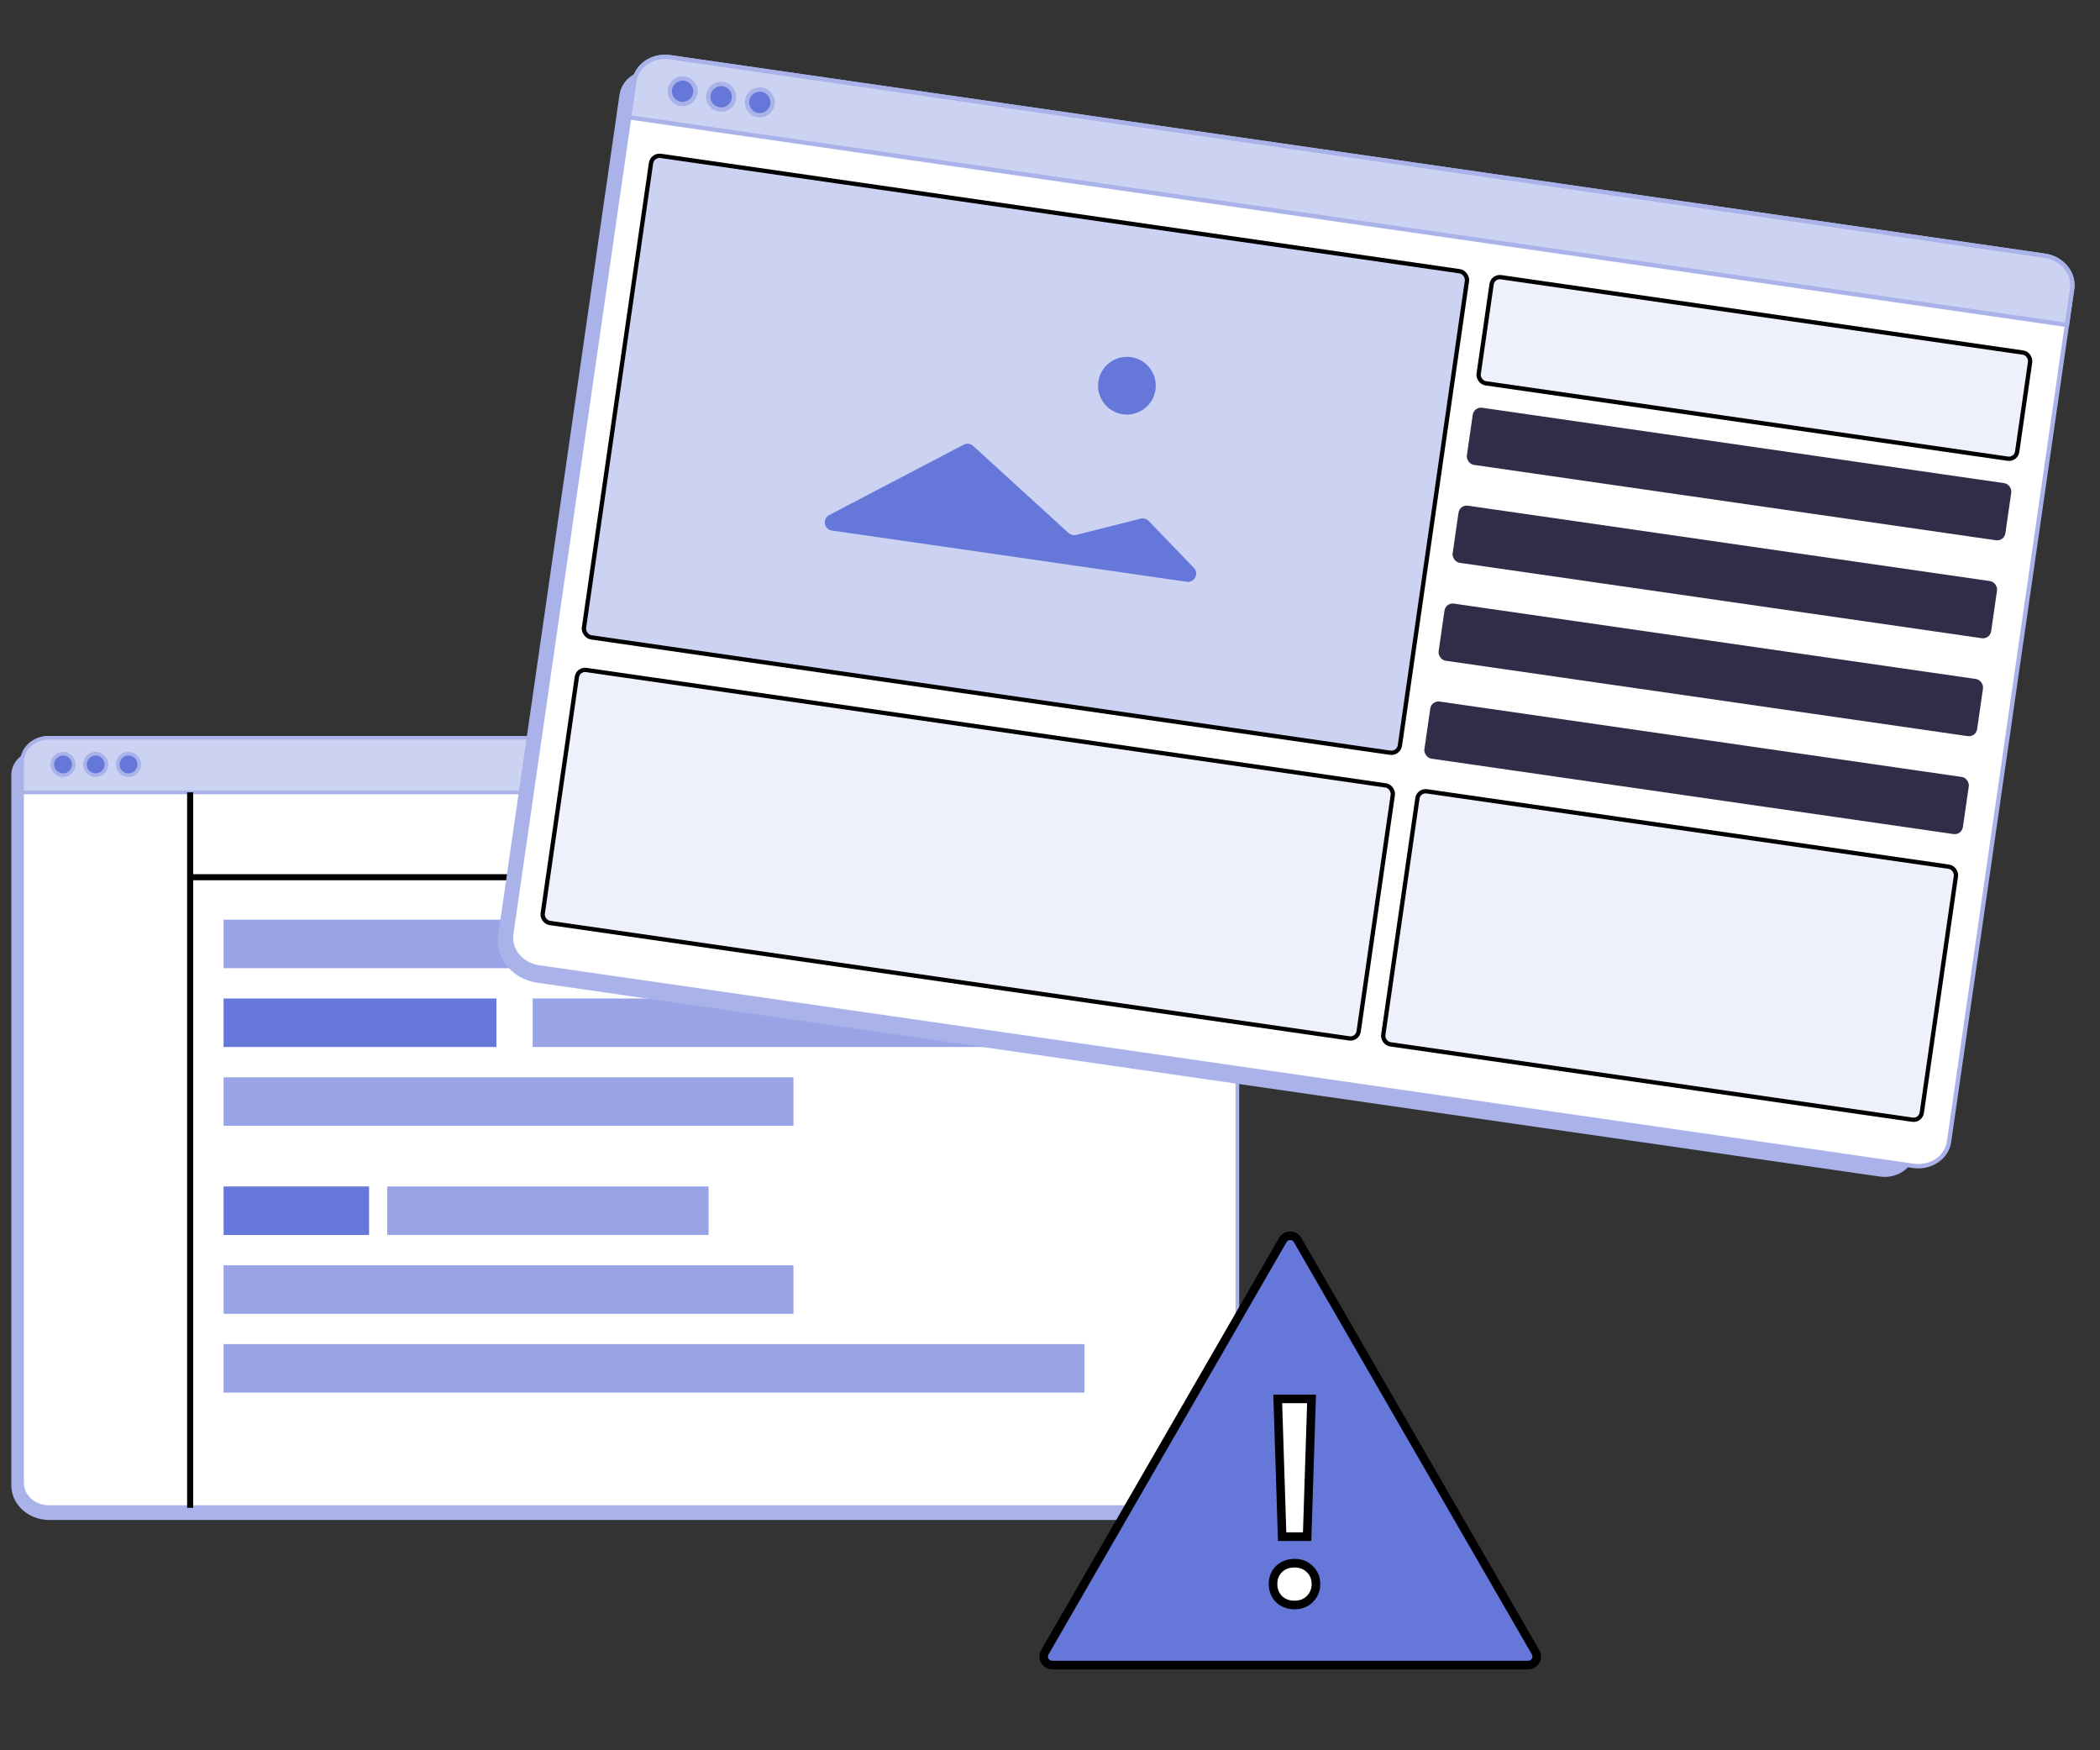 <svg width="180" height="150" viewBox="0 0 180 150" fill="none" xmlns="http://www.w3.org/2000/svg">
<rect x="0" y="0" width="180" height="150" fill="#333333" stroke="none"/>
<g clip-path="url(#clip0_3078_32835)">
<path d="M3.226 64.334H101.5C102.747 64.334 103.759 65.261 103.759 66.405V128.19C103.759 129.334 102.747 130.261 101.5 130.261H4.211C2.421 130.261 0.969 128.93 0.969 127.289V66.405C0.969 65.261 1.981 64.334 3.228 64.334H3.226Z" fill="#A9B3E9"/>
<path d="M103.77 63.228H4.18C2.917 63.228 1.891 64.156 1.891 65.3V127.085C1.891 128.229 2.917 129.156 4.18 129.156H103.77C105.033 129.156 106.059 128.229 106.059 127.085V65.3C106.059 64.156 105.033 63.228 103.77 63.228Z" fill="white" stroke="#A9B3E9" stroke-width="0.312" stroke-miterlimit="10"/>
<path d="M4.18 63.228H103.77C105.033 63.228 106.059 64.156 106.059 65.3V67.912H1.891V65.3C1.891 64.156 2.917 63.228 4.18 63.228Z" fill="#CCD2F2" stroke="#A9B3E9" stroke-width="0.312" stroke-miterlimit="10"/>
<path d="M5.404 66.433C5.912 66.433 6.324 66.021 6.324 65.513C6.324 65.005 5.912 64.593 5.404 64.593C4.896 64.593 4.484 65.005 4.484 65.513C4.484 66.021 4.896 66.433 5.404 66.433Z" fill="#6577D8" stroke="#A9B3E9" stroke-width="0.312" stroke-miterlimit="10"/>
<path d="M8.201 66.433C8.709 66.433 9.121 66.021 9.121 65.513C9.121 65.005 8.709 64.593 8.201 64.593C7.693 64.593 7.281 65.005 7.281 65.513C7.281 66.021 7.693 66.433 8.201 66.433Z" fill="#6577D8" stroke="#A9B3E9" stroke-width="0.312" stroke-miterlimit="10"/>
<path d="M11.014 66.433C11.521 66.433 11.933 66.021 11.933 65.513C11.933 65.005 11.521 64.593 11.014 64.593C10.506 64.593 10.094 65.005 10.094 65.513C10.094 66.021 10.506 66.433 11.014 66.433Z" fill="#6577D8" stroke="#A9B3E9" stroke-width="0.312" stroke-miterlimit="10"/>
<line x1="16.299" y1="67.904" x2="16.299" y2="129.221" stroke="black" stroke-width="0.52"/>
<path d="M16.562 75.179H106.2" stroke="black" stroke-width="0.52"/>
<rect x="19.164" y="78.817" width="36.894" height="4.157" fill="#98A4E5"/>
<rect x="19.164" y="85.572" width="23.384" height="4.157" fill="#6577D8"/>
<rect x="45.656" y="85.572" width="48.846" height="4.157" fill="#98A4E5"/>
<rect x="19.164" y="92.327" width="48.846" height="4.157" fill="#98A4E5"/>
<rect x="19.164" y="108.436" width="48.846" height="4.157" fill="#98A4E5"/>
<rect x="19.164" y="115.191" width="73.788" height="4.157" fill="#98A4E5"/>
<rect x="19.164" y="101.681" width="12.471" height="4.157" fill="#6577D8"/>
<rect x="33.195" y="101.681" width="27.541" height="4.157" fill="#98A4E5"/>
<path d="M56.123 6.05L172.387 22.834C173.863 23.047 174.902 24.318 174.707 25.671L164.155 98.767C163.959 100.12 162.603 101.044 161.127 100.831L46.029 84.215C43.911 83.909 42.421 82.086 42.701 80.145L53.099 8.115C53.295 6.762 54.651 5.837 56.127 6.05L56.123 6.05Z" fill="#A9B3E9"/>
<path d="M175.256 21.915L57.435 4.906C55.941 4.69 54.568 5.612 54.373 6.965L43.82 80.061C43.625 81.414 44.681 82.687 46.175 82.903L163.996 99.912C165.491 100.128 166.863 99.205 167.059 97.852L177.611 24.756C177.806 23.404 176.751 22.131 175.256 21.915Z" fill="white" stroke="#A9B3E9" stroke-width="0.373" stroke-miterlimit="10"/>
<path d="M57.435 4.906L175.256 21.915C176.751 22.131 177.806 23.404 177.611 24.756L177.165 27.846L53.927 10.055L54.373 6.965C54.568 5.612 55.941 4.69 57.435 4.906Z" fill="#CCD2F2" stroke="#A9B3E9" stroke-width="0.373" stroke-miterlimit="10"/>
<path d="M58.352 8.907C58.953 8.993 59.511 8.576 59.597 7.976C59.684 7.375 59.267 6.817 58.666 6.73C58.066 6.644 57.508 7.061 57.421 7.661C57.334 8.262 57.752 8.82 58.352 8.907Z" fill="#6577D8" stroke="#A9B3E9" stroke-width="0.373" stroke-miterlimit="10"/>
<path d="M61.657 9.385C62.257 9.472 62.815 9.055 62.902 8.454C62.989 7.853 62.571 7.296 61.971 7.209C61.37 7.122 60.812 7.539 60.726 8.14C60.639 8.74 61.056 9.298 61.657 9.385Z" fill="#6577D8" stroke="#A9B3E9" stroke-width="0.373" stroke-miterlimit="10"/>
<path d="M64.969 9.864C65.57 9.951 66.128 9.534 66.214 8.933C66.301 8.332 65.884 7.775 65.283 7.688C64.683 7.601 64.125 8.018 64.038 8.619C63.952 9.219 64.369 9.777 64.969 9.864Z" fill="#6577D8" stroke="#A9B3E9" stroke-width="0.373" stroke-miterlimit="10"/>
<rect x="55.906" y="13.254" width="70.663" height="41.691" rx="0.736" transform="rotate(8.215 55.906 13.254)" fill="#CCD2F2" stroke="black" stroke-width="0.368"/>
<rect x="49.547" y="57.316" width="70.663" height="21.905" rx="0.707" transform="rotate(8.215 49.547 57.316)" fill="#EEF0FB" stroke="black" stroke-width="0.368"/>
<rect x="121.594" y="67.716" width="46.638" height="21.905" rx="0.707" transform="rotate(8.215 121.594 67.716)" fill="#EEF0FB" stroke="black" stroke-width="0.368"/>
<rect x="127.953" y="23.655" width="46.638" height="9.186" rx="0.707" transform="rotate(8.215 127.953 23.655)" fill="#EEF0FB" stroke="black" stroke-width="0.368"/>
<rect x="126.336" y="34.844" width="46.638" height="4.946" rx="0.707" transform="rotate(8.215 126.336 34.844)" fill="#2F2D47"/>
<rect x="125.117" y="43.237" width="46.638" height="4.946" rx="0.707" transform="rotate(8.215 125.117 43.237)" fill="#2F2D47"/>
<rect x="123.914" y="51.629" width="46.638" height="4.946" rx="0.707" transform="rotate(8.215 123.914 51.629)" fill="#2F2D47"/>
<rect x="122.695" y="60.022" width="46.638" height="4.946" rx="0.707" transform="rotate(8.215 122.695 60.022)" fill="#2F2D47"/>
<path d="M82.604 38.109L71.077 44.141C70.469 44.459 70.625 45.369 71.303 45.467L101.722 49.858C102.387 49.954 102.798 49.153 102.332 48.669L98.457 44.643C98.281 44.461 98.02 44.386 97.775 44.448L92.243 45.844C92.013 45.903 91.769 45.841 91.593 45.681L83.407 38.213C83.188 38.013 82.867 37.971 82.604 38.109Z" fill="#6577D8"/>
<circle cx="96.594" cy="33.054" r="2.473" transform="rotate(8.215 96.594 33.054)" fill="#6577D8"/>
<path d="M109.952 106.274C110.235 105.784 110.943 105.784 111.226 106.274L131.619 141.595C131.902 142.086 131.548 142.699 130.982 142.699H90.197C89.63 142.699 89.276 142.086 89.559 141.595L109.952 106.274Z" fill="#6577D8" stroke="black" stroke-width="0.736"/>
<path d="M109.898 131.693L109.52 119.887H112.418L112.04 131.693H109.898ZM110.957 137.548C110.419 137.548 109.974 137.378 109.621 137.04C109.285 136.685 109.117 136.257 109.117 135.757C109.117 135.241 109.285 134.814 109.621 134.475C109.974 134.136 110.419 133.967 110.957 133.967C111.494 133.967 111.931 134.136 112.267 134.475C112.62 134.814 112.796 135.241 112.796 135.757C112.796 136.257 112.62 136.685 112.267 137.04C111.931 137.378 111.494 137.548 110.957 137.548Z" fill="white" stroke="black" stroke-width="0.736"/>
</g>
<defs>
<clipPath id="clip0_3078_32835">
<rect width="180" height="150" fill="white"/>
</clipPath>
</defs>
</svg>
